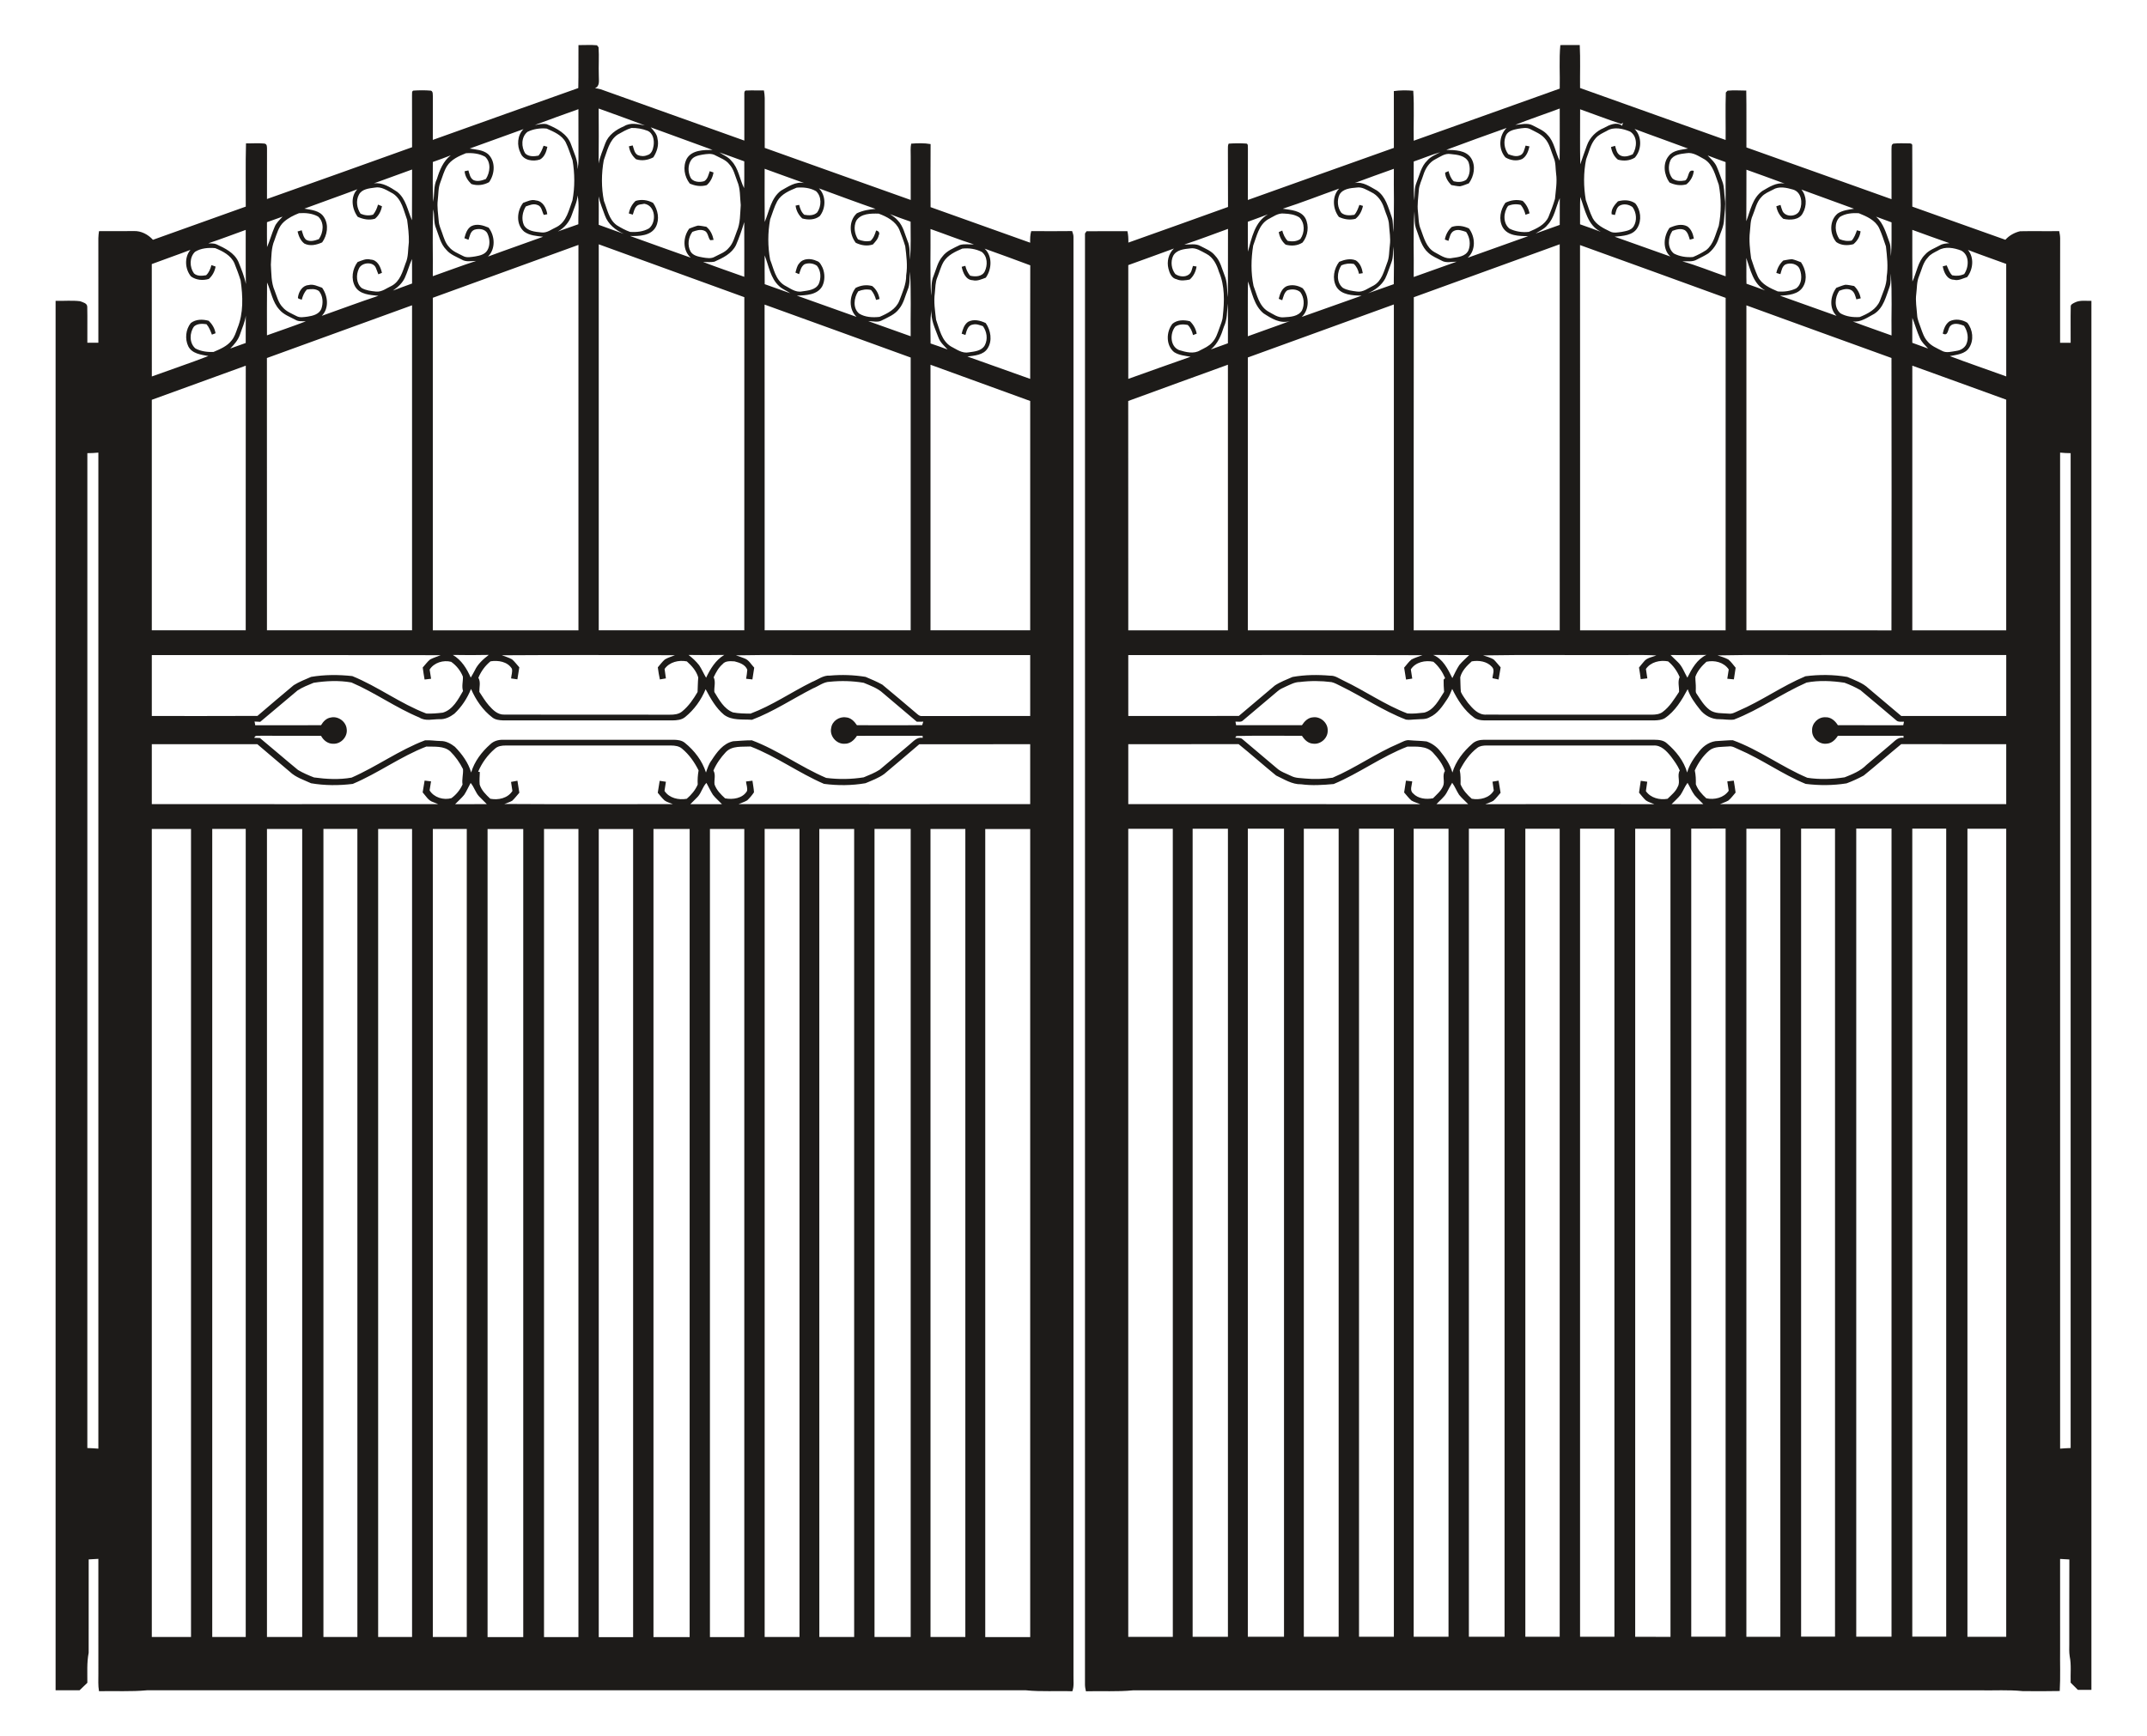 <?xml version="1.0" encoding="UTF-8"?>
<!DOCTYPE svg  PUBLIC '-//W3C//DTD SVG 1.1//EN'  'http://www.w3.org/Graphics/SVG/1.1/DTD/svg11.dtd'>
<svg enable-background="new -580.954 -456.001 2699.908 2184.044" version="1.1" viewBox="-580.95 -456 2699.9 2184" xml:space="preserve" xmlns="http://www.w3.org/2000/svg">
<g fill="#1D1B19">
	<path d="m146.53-399.25c7.74 0.083 15.496-0.533 23.22 0.2 0.499 0.616 1.498 1.848 1.997 2.48 0.832 11.785-0.133 23.652 0.316 35.47-0.2 5.792 1.898 13.299-4.81 15.996 2.413 0.383 4.86 0.682 7.207 1.415 60.172 21.605 120.38 43.077 180.6 64.516 0.033-19.558-0.033-39.116 0-58.69-0.2-1.798 0.3-4.694 2.813-4.278 7.257-0.349 14.531 0.05 21.805-0.117 0.583 3.146 0.999 6.308 1.032 9.521-0.083 20.923-0.1 41.846 0 62.768 61.204 21.805 122.34 43.793 183.59 65.498 0-18.359 0.033-36.719-0.017-55.078 0.05-5.243-0.499-10.553 0.599-15.73 8.106-0.699 16.362-0.866 24.418 0.499-0.183 26.449-0.117 52.898-0.033 79.347 41.779 14.831 83.508 29.761 125.24 44.725-0.117-4.91-0.067-9.87 1.315-14.598 17.144 0.133 34.289 0.183 51.433-0.033 0.865 2.364 1.731 4.777 1.714 7.34v1809.3c-0.183 6.691 0.966 13.666-1.431 20.124-19.458-0.716-38.999 0.766-58.407-1.232-368.42-0.017-736.84 0-1105.3 0-20.041 1.881-40.198 0.682-60.288 1.132-1.248-7.207-0.782-14.531-0.782-21.788-0.017-48.22 0-96.458-0.017-144.68-4.045 0.283-8.106 0.516-12.168 0.699-0.017 39.166 0.05 78.331-0.033 117.48-2.43 12.434-1.548 25.117-1.648 37.718-3.296 3.113-6.558 6.258-9.804 9.438-10.037-0.017-20.09-0.017-30.127 0v-1747.8c10.253 0.366 20.59-0.749 30.777 0.516 3.429 1.315 9.088 2.48 9.038 7.074 0.349 15.047-0.05 30.111 0.117 45.158h13.849c0-43.826 0.033-87.652-0.017-131.48 0.067-2.979 0.4-5.942 0.799-8.888 14.548-0.083 29.095 0.05 43.643-0.1 9.205-0.483 18.16 4.278 24.218 10.986 38.899-13.965 77.849-27.747 116.71-41.762 0.15-26.499-0.433-53.031 0.3-79.53 7.673 0.133 15.413-0.549 23.07 0.233 3.828 0.466 3.262 4.644 3.346 7.49-0.083 20.756-0.067 41.496-0.033 62.252 60.871-21.589 121.69-43.26 182.46-65.132-0.05-21.772 0.05-43.56-0.067-65.348 0.3-1.964-0.649-4.727 1.515-5.876 7.424-0.499 14.947-0.583 22.371 0.067 2.863 1.298 2.031 4.944 2.33 7.457-0.117 18.16-0.067 36.319-0.067 54.479 60.987-21.705 121.87-43.693 182.93-65.215 0.449-18.026 0.016-36.053 0.233-54.063m25.4 79.813c0.117 23.07 0.25 46.14-0.067 69.21 1.648-8.772 5.41-16.928 8.339-25.3 3.878-10.62 13.532-17.377 23.569-21.572 7.923-5.11 17.644-2.663 26.266-1.082-19.275-7.357-38.733-14.215-58.108-21.256m-80.196 20.723c4.844-0.766 9.821-2.014 14.731-1.065 12.6 5.11 26.299 12.134 30.91 25.95 3.329 10.087 8.905 19.741 7.89 30.743 1.065-4.294 1.298-8.722 1.265-13.133-0.1-20.79 0.017-41.596-0.067-62.385-18.293 6.475-36.536 13.116-54.729 19.891m-9.288 8.605c-8.106 6.375-8.073 19.292-2.647 27.381 4.428 4.061 11.002 3.629 16.528 2.53 2.996-3.645 4.711-8.056 6.342-12.434 1.198 0.333 3.579 0.999 4.761 1.332-1.248 6.059-3.529 12.733-9.221 15.946-8.422 2.88-20.74 1.381-24.402-7.873-4.977-9.554-4.278-22.487 3.595-30.31-22.587 8.056-45.091 16.395-67.695 24.452 7.806 1.248 16.562 1.631 22.97 6.808 9.937 9.105 8.805 25.117 1.431 35.47-6.908 3.778-14.747 4.761-22.271 2.314-4.527-4.361-7.94-9.654-8.489-16.046 1.182-0.266 3.562-0.782 4.76-1.049 1.415 4.344 2.081 9.671 6.425 12.168 5.143 2.297 10.653 0.549 15.58-1.398 5.293-8.223 6.808-20.69-0.915-27.93-7.257-4.145-16.062-5.06-24.268-4.461-8.905 3.612-18.526 7.856-23.836 16.362-3.862 6.275-5.609 13.516-8.256 20.34-2.796 6.941-2.297 14.598-3.229 21.905-1.115 8.955 0.566 17.91 1.198 26.832 0.3 5.16 2.613 9.837 4.245 14.631 2.214 6.275 4.061 13 8.789 17.927 4.428 5.443 11.202 7.94 17.244 11.102 4.86 2.846 10.669 1.381 15.896 0.649 5.543-0.982 11.884-2.413 14.964-7.657 3.695-6.225 3.179-14.398 0.25-20.823-2.647-6.159-10.936-6.874-16.578-5.027-5.06 2.014-5.809 8.073-7.357 12.617-1.731-0.666-3.462-1.332-5.193-1.981 1.565-5.643 3.279-11.801 8.605-15.064 7.141-3.645 14.98-1.115 21.872 1.781 8.056 10.47 8.988 26.665-0.766 36.386 23.003-8.556 46.24-16.495 69.293-24.934-8.106-0.932-17.044-1.448-23.852-6.458-10.503-9.088-9.305-25.85-1.265-36.153 5.177-1.831 10.52-4.727 16.146-3.046 8.689 0.749 13.1 9.637 14.215 17.344-1.099 0.2-3.296 0.632-4.394 0.849-2.347-4.378-2.597-11.119-8.256-12.6-4.894-1.898-9.771 0.4-14.365 1.981-4.211 6.924-5.726 15.73-2.447 23.336 4.195 7.84 14.132 8.472 21.988 9.338 7.224 1.015 13.1-4.211 19.358-6.908 12.5-6.542 15.214-21.406 19.774-33.456 3.129-16.628 2.946-33.756 0.133-50.434-2.796-7.524-5.043-15.28-8.572-22.504-4.86-9.221-15.014-13.349-24.019-17.344-8.123-0.832-16.745 0.466-24.068 4.111m113.44 3.412c-10.819 7.307-13.233 20.873-17.544 32.291-3.029 16.895-3.146 34.355 0.216 51.2 4.261 10.603 6.209 23.303 16.046 30.494 5.293 3.279 10.836 6.358 16.728 8.439 8.123 0.599 16.878-0.25 24.035-4.478 9.704-8.073 8.04-28.762-6.059-30.893-3.246 0.882-7.307 0.366-9.737 3.113-2.813 2.83-3.396 6.974-4.711 10.57-1.265-0.366-3.762-1.132-5.01-1.515 1.165-6.059 3.945-11.552 8.506-15.746 7.507-2.297 15.164-1.215 22.021 2.463 6.092 8.655 8.506 20.64 3.396 30.294-6.242 11.285-20.989 11.635-32.308 11.368 25.384 9.221 50.834 18.243 76.267 27.281-10.42-9.305-9.937-25.95-1.864-36.619 3.612-1.332 7.157-2.813 10.902-3.745 3.562 0.067 7.058 0.949 10.586 1.481 5.11 4.145 7.84 10.137 9.121 16.462-1.049 0.117-3.129 0.349-4.178 0.449-3.046-3.412-2.58-10.303-7.74-12.084-4.994-1.914-10.07-0.183-14.781 1.565-5.177 6.974-6.492 16.878-2.33 24.635 3.212 5.426 9.92 6.508 15.596 7.574 4.927 0.749 10.386 1.814 14.931-0.915 5.976-3.246 12.916-5.443 17.361-10.869 5.709-5.759 7.54-13.865 10.386-21.172 4.561-10.32 3.978-21.888 4.894-32.907-1.132-10.054-0.3-20.64-4.428-30.094-2.863-7.29-4.478-15.446-10.02-21.322-4.311-5.576-11.235-7.79-17.211-11.019-4.91-3.013-10.869-1.864-16.229-1.099-5.343 0.982-11.552 2.131-14.648 7.124-3.978 6.075-3.912 14.281-1.032 20.806 2.663 6.725 11.685 7.357 17.727 5.46 4.311-2.68 5.276-8.073 6.841-12.517 1.581 0.533 3.163 1.082 4.744 1.615-1.015 6.159-3.778 11.701-8.456 15.896-7.224 2.164-14.614 1.082-21.406-1.964-6.874-8.755-8.988-21.272-3.728-31.309 6.492-10.986 21.189-10.936 32.391-11.019-25.883-9.554-51.882-18.826-77.765-28.38 3.679 4.161 8.023 8.489 8.539 14.365 2.014 8.206-0.832 16.495-5.243 23.37-6.808 3.545-14.365 4.794-21.772 2.397-4.86-4.261-8.04-9.854-8.922-16.279 1.182-0.266 3.562-0.816 4.761-1.082 1.465 4.278 1.981 9.654 6.342 12.101 3.795 1.615 8.189 1.798 12.001 0.1 5.276-1.182 7.141-7.107 7.89-11.801 1.115-6.908-0.516-15.946-7.74-18.892-6.375-2.48-13.333-3.679-20.157-3.479-6.108 1.798-11.668 5.21-17.211 8.289m127.88 22.421c4.96 3.396 11.202 5.626 15.03 10.57 9.171 9.354 10.303 23.12 16.029 34.405 0.466-11.235 0.133-22.471 0.233-33.706-10.42-3.745-20.823-7.657-31.292-11.269m-360.35 12.068c0.017 16.712-0.466 33.456 0.483 50.151 1.731-9.654 0.2-19.924 4.694-28.962 3.429-11.069 7.84-22.254 17.377-29.562-7.44 3.013-15.014 5.643-22.554 8.372m417.27 8.556c-0.033 22.304-0.133 44.592 0.067 66.896 5.743-13.532 7.873-29.944 20.39-39.349 9.072-4.96 18.276-11.851 29.312-9.588-16.662-5.793-33.157-12.051-49.768-17.96m-491.44 18.359c11.002-1.481 20.573 4.877 29.312 10.62 11.152 8.822 13.166 23.503 18.609 35.77 0.25-21.289-0.017-42.578 0.15-63.85-16.029 5.826-32.042 11.668-48.071 17.461m-18.826 14.281c-4.011 7.54-2.547 16.995 2.147 23.886 5.027 2.164 10.436 2.763 15.73 1.182 3.046-3.679 4.91-8.073 6.175-12.634 1.248 0.516 3.728 1.531 4.977 2.031-1.099 6.109-3.945 11.685-8.739 15.68-7.44 2.247-14.847 0.782-21.755-2.364-7.29-9.804-9.554-25.25-0.466-34.638-22.105 8.373-44.492 16.079-66.63 24.368 8.772 1.581 19.574 2.314 24.701 10.803 6.258 9.571 4.128 22.637-2.314 31.626-6.991 3.196-15.197 5.11-22.388 1.498-4.877-3.712-7.141-9.471-8.556-15.214 1.714-0.516 3.446-1.015 5.193-1.515 1.415 4.095 2.097 8.805 5.493 11.868 5.06 3.013 10.969 1.149 16.062-0.699 5.826-8.173 7.207-21.289-0.932-28.43-7.157-4.078-15.913-4.81-24.002-4.228-6.725 2.613-13.416 5.992-18.875 10.803-6.841 5.976-8.955 15.097-12.001 23.253-4.161 9.654-3.728 20.423-4.494 30.71 0.699 10.936 0.25 22.388 4.727 32.624 2.863 7.29 4.627 15.463 10.353 21.206 4.511 5.277 11.219 7.707 17.211 10.852 4.294 2.364 9.371 1.165 13.965 0.649 6.508-0.999 14.198-2.88 17.111-9.554 2.663-7.34 2.28-16.478-2.946-22.62-4.478-3.246-10.104-2.597-15.23-1.848-3.329 3.595-5.143 8.123-6.392 12.8-1.598-1.032-5.576-0.716-4.661-3.579 1.049-6.791 5.593-14.365 13.15-14.847 5.992-1.681 11.618 1.548 17.161 3.329 7.274 10.253 9.038 25.866-0.449 35.337 23.752-8.389 47.355-17.294 71.274-25.2-10.32-1.032-23.386-1.531-29.278-11.585-5.493-9.671-3.529-22.188 3.029-30.86 5.293-1.964 10.753-4.794 16.545-3.096 8.539 0.333 12.55 9.454 14.098 16.678-1.132 0.449-3.379 1.365-4.511 1.814-0.965-2.513-1.864-5.06-2.913-7.54-3.129-9.088-18.326-7.623-21.638 0.566-3.645 7.707-3.362 18.559 3.662 24.302 5.41 2.979 11.701 3.812 17.76 4.378 7.457 0.882 13.566-4.378 20.007-7.274 10.32-5.643 13.582-17.627 17.228-27.914 3.895-8.422 2.996-17.893 4.245-26.882 0.233-9.404-0.932-18.859-2.18-28.163-4.328-11.668-6.658-25.8-17.893-33.074-7.141-3.695-14.398-9.155-22.904-7.44-7.107 0.999-16.179 1.731-19.858 8.955m526.13 8.073c-3.928 7.257-6.075 15.313-8.988 22.987-3.029 16.695-3.063 33.939 0 50.617 4.511 11.285 6.641 25.101 17.744 32.108 7.008 3.529 13.948 9.538 22.338 7.84 7.49-1.132 17.078-1.764 21.039-9.371 3.229-7.257 2.88-16.578-2.231-22.887-4.411-3.212-10.686-3.962-15.746-1.897-4.211 2.813-5.193 7.99-6.708 12.434-1.548-0.649-3.096-1.315-4.627-1.981 1.215-3.995 1.881-8.439 4.827-11.618 4.96-6.658 14.914-6.375 21.788-3.063 4.145 1.049 5.859 5.326 7.64 8.772 2.946 7.274 3.029 16.012-0.516 23.087-6.209 11.069-20.756 11.468-31.942 11.785 25.017 8.922 49.985 17.927 75.019 26.748-9.854-9.554-9.305-26.033-1.065-36.452 6.558-3.279 13.765-4.311 20.889-2.297 5.11 4.061 8.089 9.87 9.155 16.262-1.099 0.3-3.279 0.866-4.361 1.149-1.315-4.561-3.146-8.972-6.375-12.5-5.476-1.332-10.952-0.483-16.079 1.665-5.46 8.123-7.124 21.122 1.099 27.997 7.54 4.71 17.094 5.16 25.716 4.178 9.887-4.161 20.59-9.621 24.818-20.19 3.845-10.436 8.838-20.756 8.672-32.142 1.947-12.168 0.266-24.452-1.198-36.569-2.064-7.008-4.727-13.865-7.374-20.673-4.611-10.703-15.646-16.478-26.016-20.29-9.721-0.266-22.587-0.333-28.296 9.088-3.412 7.49-2.064 16.395 2.247 23.236 5.027 2.18 10.403 3.079 15.829 1.914 3.828-3.429 5.51-8.239 6.974-13.016 3.212 0.483 5.027 3.046 3.296 6.059-0.866 4.677-4.261 8.073-7.29 11.468-7.357 2.48-14.748 1.198-21.588-2.064-8.239-10.719-9.088-27.464 1.298-37.085 7.407-3.545 15.546-4.977 23.686-5.543-23.886-8.273-47.555-17.094-71.274-25.816 9.138 9.138 8.855 25.001 1.015 34.838-6.225 4.944-14.631 5.027-22.005 2.979-4.611-4.328-7.623-9.837-8.389-16.146 1.115-0.233 3.362-0.716 4.478-0.949 1.149 4.627 2.713 9.255 6.458 12.467 5.51 1.015 12.101 1.265 16.329-3.046 5.326-7.773 5.776-19.957-1.565-26.649-7.274-4.194-16.096-5.16-24.352-4.394-9.138 3.779-19.191 7.957-24.368 16.961m-251.09-7.241c-0.666 8.539-4.577 16.229-7.224 24.235-2.963 8.938-9.321 16.678-17.627 21.139 8.622-2.929 17.144-6.109 25.75-9.072-0.3-12.068 1.332-24.435-0.899-36.303m26.349 1.248c0.433 11.918 0.133 23.836 0.183 35.753 10.486 3.912 21.039 7.524 31.542 11.368-10.253-4.478-19.808-12.168-23.686-22.987-2.896-7.956-6.192-15.829-8.04-24.135m-207.86 16.146c-1.332 28.047-0.25 56.16-0.599 84.224 18.16-6.342 36.153-13.249 54.462-19.175-6.059 0.033-12.667 1.615-18.16-1.748-6.725-3.545-14.265-6.242-19.258-12.251-7.274-7.224-9.271-17.627-12.867-26.832-3.395-7.657-1.731-16.229-3.579-24.219m574.22 6.159c3.645 2.347 7.324 4.777 10.12 8.139 6.691 7.058 8.589 16.928 12.101 25.667 3.362 7.424 2.247 15.746 3.096 23.636 1.148-15.962 0.866-31.975 0.699-47.971-8.722-3.029-17.411-6.125-26.016-9.471m-783.35 10.153c0 10.436-0.133 20.873 0.1 31.309 3.595-8.223 5.876-16.928 9.438-25.151 2.031-5.277 6.358-9.038 10.02-13.15-6.558 2.247-13.033 4.677-19.558 6.991m589.82 28.763c-5.293 10.836-16.678 16.296-27.181 20.906-4.661 0.982-9.521 0.233-14.231 0.35 17.128 6.575 34.538 12.484 51.816 18.676 0-22.92 0.083-45.84-0.05-68.76-2.996 9.754-6.275 19.458-10.353 28.829m244.58-20.19c0.316 27.897-0.816 55.827 0.816 83.691 0.965-8.289-0.416-17.061 3.112-24.884 3.263-8.173 5.11-17.261 10.969-24.119 5.393-7.307 14.148-10.669 22.021-14.564 5.709-1.698 11.851-0.499 17.744-0.749-18.442-5.826-36.402-13.016-54.662-19.375m-908.17 17.993c3.362 0.3 6.958-0.183 10.137 1.182 10.769 4.977 22.554 10.62 27.714 22.055 3.629 9.121 7.474 18.293 9.388 27.947-0.416-22.687-0.05-45.374-0.2-68.061-15.68 5.593-31.209 11.651-47.039 16.878m490.98 1.232c-0.017 161.86-0.017 323.71 0 485.57 61.021 0 122.02 0.017 183.03 0 0.033-139.68-0.05-279.37 0.05-419.05-61.021-22.221-122.04-44.342-183.08-66.513m-208.66 67.262c-0.033 139.44 0 278.87 0 418.31 61.054 0 122.09 0.017 183.14 0-0.017-161.61 0.017-323.21-0.017-484.82-61.037 22.188-122.09 44.326-183.13 66.513m-298.99-57.841c-7.274 6.941-7.024 19.375-1.332 27.215 4.128 3.695 10.17 3.113 15.247 2.28 3.679-3.379 5.376-8.073 6.708-12.75 1.748 0.599 3.462 1.215 5.21 1.831-1.082 6.075-3.912 11.485-8.556 15.596-7.54 2.18-15.962 1.498-22.388-3.196-7.623-9.221-8.506-24.052-0.682-33.406-16.112 6.209-32.458 11.785-48.62 17.877 0.1 47.122-0.05 94.244 0.067 141.38 23.669-8.655 47.588-16.595 71.074-25.7-9.188-1.714-20.54-2.913-25.267-12.301-4.394-9.221-3.262-21.106 3.146-29.162 6.425-5.043 15.014-4.977 22.587-2.863 4.411 4.294 7.574 9.538 8.572 15.663-1.531 0.583-3.063 1.165-4.577 1.748-1.764-4.611-3.479-9.321-6.774-13.116-5.26-0.749-11.385-0.949-15.613 2.746-5.909 7.973-6.242 20.973 1.681 27.764 6.841 3.679 14.997 4.661 22.67 4.411 8.322-3.595 17.377-7.241 23.003-14.714 3.529-4.344 5.226-9.754 7.058-14.947 7.84-18.975 6.991-40.264 4.111-60.238-2.214-7.324-4.96-14.514-7.79-21.622-4.378-10.004-14.631-15.264-24.218-19.108-8.539-0.766-17.86-0.017-25.317 4.611m941.26 12.683c-3.529 6.026-5.143 12.9-7.773 19.308-2.73 6.292-2.413 13.249-3.196 19.924-1.581 11.202 0.3 22.504 1.581 33.64 4.328 11.918 6.924 26.299 18.592 33.456 7.058 3.562 14.165 9.138 22.571 7.474 7.191-1.032 16.312-1.764 20.157-9.005 3.978-7.607 2.53-17.144-2.414-23.969-4.161-1.315-8.506-3.229-12.916-1.881-6.175 0.866-7.707 8.006-9.088 13-1.598-0.549-3.179-1.082-4.744-1.631 1.398-5.493 3.146-11.302 7.94-14.814 7.141-3.945 15.43-1.814 22.371 1.498 6.242 9.088 8.539 22.021 2.397 31.692-5.26 8.672-16.545 9.171-25.517 10.353 26.332 9.371 52.665 18.776 78.997 28.147 0.05-47.621-0.1-95.226 0.083-142.85-19.025-7.257-38.234-14.032-57.359-20.956 10.07 9.471 9.021 25.833 1.448 36.502-5.293 1.914-10.769 4.677-16.545 3.179-8.655-0.3-12.284-9.687-13.765-16.878 1.515-0.416 3.029-0.816 4.577-1.215 1.049 4.494 2.979 8.722 5.909 12.317 6.392 1.731 15.297 1.448 18.542-5.393 3.745-7.74 3.562-18.842-3.812-24.452-7.457-3.795-16.212-5.093-24.468-4.128-8.872 3.762-18.326 8.156-23.569 16.678m-224.94-8.123c-0.033 12.068-0.117 24.135 0.05 36.186 10.719 3.695 21.339 7.657 32.075 11.385-4.511-3.212-9.821-5.01-13.815-8.855-11.086-9.904-13.1-25.55-18.31-38.716m-452.46 28.014c-3.096 6.841-8.888 12.051-14.98 16.196 7.94-3.146 16.046-5.809 24.035-8.855-0.05-10.27 0.083-20.556-0.1-30.826-3.412 7.673-5.426 15.863-8.955 23.486m632.36 15.097c-3.312 8.106-5.06 17.161-10.786 24.035-5.376 7.424-14.182 10.703-22.038 14.731-5.16 2.746-11.302 0.649-16.762 0.799 17.777 6.308 35.504 12.7 53.281 18.992-0.316-27.048 0.832-54.13-0.816-81.144-0.899 7.524 0.266 15.463-2.88 22.587m-805.65-9.072c-0.3 22.154-0.083 44.326-0.117 66.48 16.279-5.859 32.691-11.319 48.82-17.577-4.261-0.35-8.922 0.499-12.783-1.831-7.091-3.845-15.197-6.591-20.473-13-8.722-9.404-10.303-22.754-15.447-34.072m-0.183 95.026c0.1 114.17 0 228.35 0.05 342.52 60.821 0 121.64 0.017 182.46 0 0.017-136.27 0-272.55 0-408.83-60.837 22.104-121.69 44.142-182.51 66.314m625.84-67.212c0.15 136.57 0.017 273.14 0.067 409.73 61.22 0.017 122.42 0 183.64 0 0-114.38 0.017-228.75 0-343.14-61.254-22.155-122.41-44.575-183.71-66.597m208.73 48.92c7.191 2.347 14.281 4.944 21.372 7.574-4.328-4.71-9.454-9.088-11.585-15.313-4.145-11.368-10.07-22.62-8.472-35.171-2.58 14.148-1.115 28.613-1.315 42.911m-861.13-34.904c-1.015 8.123-4.71 15.546-7.191 23.27-2.28 7.074-7.157 12.833-12.334 17.993 6.442-2.413 12.916-4.744 19.425-6.974 0.083-11.435-0.067-22.87 0.1-34.289m861.03 61.653c-0.017 111.36 0 222.71 0 334.06 41.796 0 83.574 0.017 125.37 0 0.033-96.158-0.033-192.32 0.017-288.47-41.762-15.297-83.591-30.394-125.39-45.591m-979.22 44.093c0 96.658-0.017 193.31 0 289.97 39.365 0.017 78.731 0 118.1 0 0.067-110.96-0.067-221.93 0.067-332.88-39.399 14.265-78.798 28.546-118.16 42.911m-81.044 67.063c-0.05 417.16-0.017 834.31-0.033 1251.5 4.627 0.116 9.238 0.416 13.865 0.766 0.017-417.66 0-835.3 0-1252.9-4.594 0.483-9.221 0.699-13.832 0.699m81.044 254.02c0 25.533-0.017 51.067 0 76.6 44.276-0.067 88.568 0.15 132.84-0.117 15.03-13.066 30.377-25.783 45.591-38.633 6.841-4.311 14.514-7.207 21.888-10.453 17.094-2.896 34.572-2.88 51.783-0.999 32.291 13.116 60.488 34.688 93.129 47.105 6.908 0.333 13.899-0.283 20.756-1.132 12.667-3.728 19.208-16.595 25.384-27.198-1.914-5.976 0.15-12.084-0.167-18.093-2.929-7.474-8.206-14.048-14.748-18.626-9.804-2.513-21.555 0.949-27.081 9.754 0.632 3.828 1.232 7.69 1.831 11.552-2.73 0.3-5.476 0.632-8.189 0.949-0.899-5.01-1.648-10.054-2.33-15.097 3.129-3.396 5.759-7.307 9.388-10.187 4.228-2.18 8.838-3.495 13.233-5.326-121.11-0.266-242.2-0.05-363.31-0.1m378.54-0.2c10.919 6.309 17.61 17.244 22.521 28.496 1.781-2.946 3.495-5.909 5.06-8.955 3.762-8.089 10.62-14.215 17.56-19.574-15.047 0.366-30.094 0.283-45.141 0.033m61.653 0.416c4.245 1.648 8.755 2.83 12.75 5.093 3.479 2.946 6.109 6.741 9.205 10.07-0.782 5.027-1.548 10.07-2.43 15.097-2.647-0.383-5.293-0.766-7.923-1.132 0.283-4.028 1.997-8.239 1.015-12.201-5.426-8.972-17.344-10.886-26.932-9.288-6.741 5.526-11.884 12.617-15.23 20.673 3.196 5.26 1.065 11.901 1.232 17.744 3.812 5.693 7.274 11.652 11.785 16.828 5.06 5.793 11.152 12.018 19.491 11.751 69.41 0.216 138.84-0.017 208.25 0.117 5.46 0.067 11.435-0.516 15.713-4.311 8.04-6.558 13.982-15.313 19.175-24.202 0.316-6.092 0.266-12.217 0.866-18.293-2.297-8.223-8.123-14.664-14.331-20.24-10.12-1.981-21.838 0.666-27.997 9.504 0.549 3.945 1.115 7.906 1.648 11.868-2.53 0.416-5.06 0.866-7.574 1.315-1.099-5.043-1.964-10.104-2.597-15.214 2.929-3.362 5.526-7.058 8.922-9.954 3.928-2.397 8.456-3.529 12.65-5.326-72.556-0.183-145.13-0.366-217.68 0.1m234.74-0.399c4.927 3.778 9.571 8.056 13.383 12.983 3.296 4.994 5.643 10.536 8.705 15.663 5.343-11.136 11.918-22.204 22.854-28.679-14.98 0.316-29.961 0.25-44.942 0.033m59.672 0.483c3.529 1.248 7.124 2.397 10.619 3.812 5.609 1.914 8.389 7.623 12.317 11.668-0.816 4.944-1.581 9.887-2.297 14.847-2.647-0.283-5.293-0.583-7.906-0.866 0.566-3.779 1.298-7.54 1.481-11.352-2.563-6.542-9.787-8.938-16.012-10.52-5.11-0.233-11.502-0.982-15.08 3.512-5.143 4.411-8.339 10.47-11.186 16.495 2.83 5.859 0.349 12.351 0.866 18.509 5.992 9.837 12.084 21.206 23.403 25.683 7.224 1.398 14.714 1.448 22.071 1.515 27.198-10.203 51.25-26.898 77.183-39.765 7.424-2.863 14.098-8.589 22.487-8.04 14.997-1.348 30.161-0.849 45.008 1.581 7.091 3.029 14.315 6.009 21.056 9.771 13.749 11.252 27.198 22.904 40.813 34.339 2.896 2.23 5.543 5.842 9.687 5.143 45.158-0.067 90.316-0.017 135.47-0.033 0.017-25.55 0-51.1 0-76.634h-250.26c-39.914 0.217-79.829-0.449-119.73 0.333m-531.22 34.572c-6.858 2.846-13.948 5.543-20.174 9.654-15.696 13.033-31.143 26.399-46.856 39.415-2.38-0.133-4.761-0.25-7.141-0.366 0.216 1.165 0.632 3.495 0.849 4.661 27.581 0 55.178 0.083 82.759-0.05 2.696-4.594 6.691-8.872 12.234-9.654 9.205-2.18 19.158 5.027 20.007 14.431 1.431 9.504-6.974 18.876-16.562 18.559-6.808 0.35-12.617-4.178-15.663-9.954-25.3-0.2-50.584 0.033-75.868-0.117-2.746 0.499-7.157-1.315-8.04 2.63 2.33 0.083 4.694 0.166 7.041 0.25 16.079 13.266 31.775 26.982 47.904 40.198 6.325 3.745 13.183 6.724 20.057 9.371 15.63 2.147 31.725 3.029 47.322 0.216 31.642-13.882 59.872-34.622 92.28-46.889 6.575-0.433 13.133 0.749 19.708 0.866 6.625-0.166 12.783 3.279 17.86 7.224 8.938 9.171 16.895 19.941 20.49 32.374 4.095-13.948 13.333-26.049 24.152-35.57 4.228-4.078 10.12-5.709 15.896-5.576 71.557 0.017 143.13 0.05 214.7-0.017 4.894 0.067 10.237 0.649 14.115 3.978 11.918 9.671 21.772 22.471 26.416 37.235 1.798-5.326 3.562-10.769 6.991-15.297 6.608-10.22 14.531-21.289 27.148-24.052 7.873-0.416 15.746-1.282 23.619-1.182 32.791 12.317 61.254 33.573 93.378 47.272 15.663 2.031 31.609 1.798 47.189-0.699 6.858-2.83 13.898-5.593 20.157-9.621 12.4-10.336 24.718-20.806 37.052-31.243 5.06-4.095 9.721-10.237 17.061-8.789-0.05-0.649-0.166-1.964-0.233-2.63-27.514 0.017-55.028-0.067-82.542 0.05-3.379 5.426-8.805 10.27-15.613 9.97-10.253 0.599-19.158-9.987-16.712-19.974 1.149-8.556 10.087-14.481 18.443-13.216 6.159 0.333 10.686 5.027 13.882 9.87 27.348 0 54.729 0.25 82.06-0.117 0.366-1.082 1.065-3.246 1.415-4.328-2.746 0-5.443 0.033-8.156 0.067-14.065-12.034-28.313-23.852-42.378-35.87-6.874-6.408-15.963-9.538-24.468-13.116-14.082-2.38-28.463-2.73-42.661-1.282-7.873 0.183-14.115 5.609-21.172 8.372-25.567 13.1-49.652 29.229-76.617 39.465-11.818-0.866-24.968 1.232-35.104-6.292-10.336-8.572-16.978-20.573-23.186-32.225-5.476 13.499-14.331 25.8-25.667 34.988-4.411 3.745-10.553 4.211-16.096 4.311-71.024-0.083-142.05-0.017-213.07-0.033-4.627-0.216-9.637-0.716-13.382-3.695-12.034-9.188-20.79-22.088-26.782-35.853-4.694 11.701-11.785 22.521-20.989 31.176-5.343 4.061-11.818 7.29-18.709 6.858-8.439-0.1-17.594 2.863-25.217-2.081-29.695-12.334-55.977-31.426-85.489-44.109-15.713-2.797-31.925-2.014-47.638 0.432m-203.39 77.249v75.369c120.04 0 240.09 0.083 360.13-0.05-2.164-0.866-4.311-1.698-6.458-2.547-6.026-1.864-9.088-7.806-13.066-12.184 0.816-4.96 1.581-9.904 2.447-14.847 2.696 0.3 5.376 0.632 8.089 0.982-0.583 3.778-1.165 7.573-1.814 11.368 5.559 8.972 17.527 12.55 27.464 9.754 6.026-4.394 10.869-10.353 13.965-17.161-1.049-6.475 1.065-12.933 0.599-19.325-4.061-8.223-9.504-15.896-16.029-22.354-8.223-7.241-19.991-5.676-30.111-6.059-32.374 12.5-60.571 33.556-92.513 46.972-17.377 2.147-35.138 2.147-52.415-0.816-9.171-4.278-19.292-7.324-26.732-14.481-13.532-11.618-27.314-22.937-40.797-34.622-44.259-0.033-88.501-0.033-132.76-1e-4m965.16 0.017c-14.564 12.667-29.478 24.918-44.142 37.435-7.107 5.16-15.546 8.173-23.553 11.602-17.194 2.979-34.904 3.096-52.182 0.799-31.775-13.699-60.005-34.572-92.363-46.989-10.486 0.632-23.12-1.382-31.11 7.107-6.342 6.791-11.901 14.581-15.53 23.17 3.163 5.376 0.632 11.652 1.381 17.461 2.48 7.107 7.84 12.534 13.283 17.494 9.737 1.798 21.905 0.1 27.464-9.055 1.115-3.928-0.866-8.173-1.165-12.168 2.696-0.35 5.376-0.682 8.089-0.982 0.599 4.844 1.698 9.671 1.931 14.581-2.397 3.679-5.31 7.057-8.472 10.104-3.396 2.031-7.257 3.146-10.869 4.744 122.22 0.15 244.45 0.033 366.67 0.05v-75.369c-46.472-0.017-92.962-0.067-139.43 0.017m-533.8 5.759c-9.105 7.756-16.329 17.81-20.973 28.796 0.533 0.1 1.581 0.283 2.114 0.366-0.183 5.243-0.649 10.52-0.167 15.78 2.214 7.34 7.906 12.767 13.316 17.877 10.137 1.914 21.988-0.599 27.814-9.821-0.566-3.795-1.149-7.59-1.731-11.368 2.68-0.516 5.36-1.015 8.056-1.481 0.832 5.01 1.598 10.054 2.397 15.08-3.013 3.346-5.659 7.041-8.988 10.104-3.079 1.781-6.542 2.746-9.837 4.061 70.641 0.499 141.3 0.117 211.94 0.183-3.479-1.481-7.307-2.364-10.403-4.577-3.262-2.896-5.809-6.442-8.639-9.721 0.782-5.027 1.565-10.037 2.413-15.03 2.597 0.366 5.226 0.749 7.84 1.182-0.583 3.828-1.165 7.69-1.781 11.535 6.026 9.138 17.76 11.701 27.98 9.887 5.759-4.977 10.753-10.836 13.782-17.877-0.333-5.976 0.05-11.951 1.115-17.81-5.127-10.27-11.851-19.974-20.756-27.314-3.745-3.329-8.972-3.945-13.765-3.995-69.393 0.033-138.79 0.033-208.16 0-4.794-0.033-9.954 0.699-13.565 4.145m-30.41 42.927c-2.796 4.944-4.977 10.237-8.123 14.98-3.412 4.261-7.623 7.773-11.385 11.718 13.283-0.05 26.565 0.017 39.848-0.033-3.163-3.246-6.475-6.358-9.604-9.637-4.677-4.96-6.292-11.918-10.736-17.028m285.58 17.361c-2.979 3.196-6.225 6.175-9.288 9.321h39.732c-3.728-3.978-8.006-7.457-11.352-11.785-3.079-4.777-5.376-10.02-8.173-14.964-4.86 4.994-6.209 12.301-10.919 17.427m-610.52 40.447v1016.5c14.032 0.017 28.08 0.017 42.112 0 0-338.83 0.017-677.63 0-1016.5-14.032 0-28.08-0.017-42.112 0m139.82 0v1016.5h42.711c0.017-338.83 0.017-677.65-0.017-1016.5-14.231 0-28.463-0.017-42.694 0m137.57 0c-0.067 338.81-0.033 677.63 0 1016.5 14.231 0 28.463 0.017 42.694-0.017v-1016.4c-14.231-0.017-28.463-1e-4 -42.694-1e-4m139.82 0c-0.05 338.81-0.033 677.63 0 1016.5h43.294c0.017-338.83 0.033-677.65-0.017-1016.5h-43.277m-493.21 0.017v1016.4h49.302c0.017-338.81 0-677.63 0-1016.4-16.429-0.033-32.874-0.033-49.302 0m144.81 0c0 338.81-0.017 677.62 0 1016.4h44.309c0.017-338.83 0-677.63 0-1016.4-14.764-0.033-29.545-0.033-44.309 0m139.82 0c0 338.81-0.017 677.63 0 1016.4h42.644c0.017-338.83 0-677.63 0-1016.4-14.215-0.033-28.43-0.033-42.644 0m137.59-0.017c0 338.83-0.017 677.63 0 1016.5h44.875c0.017-338.81 0-677.63 0-1016.4-14.964-0.033-29.911-0.017-44.875-0.017m139.82 0c0 338.83-0.017 677.65 0 1016.5h43.21c0.017-338.81 0.017-677.63 0-1016.5-14.415-0.017-28.812 0-43.21 0m68.81 0.017c0 338.81-0.017 677.62 0 1016.4h45.491c0.017-338.83 0-677.63 0-1016.5-15.164-0.017-30.327-0.017-45.491 0.017m71.008-0.017c0 338.83-0.017 677.63 0 1016.5h43.21c0.017-338.81 0-677.63 0-1016.5-14.414-0.017-28.812 0-43.21 0m68.81 0.017c0 338.81-0.017 677.62 0 1016.4h43.826c0.017-338.83 0-677.63 0-1016.5-14.598-0.017-29.212-0.017-43.826 0.017m68.727-0.017c0 338.83-0.017 677.63 0.033 1016.5h43.793c0.017-338.81 0-677.63 0-1016.4-14.614-0.033-29.212-0.033-43.826-0.017m69.426 0.017c0 338.81-0.017 677.62 0 1016.4h45.491c0.017-338.83 0-677.63 0-1016.5-15.164-0.017-30.327-0.017-45.491 0.017m70.392-0.017c0 338.83-0.017 677.63 0.033 1016.5h43.793c0.017-338.81 0-677.63 0-1016.4-14.614-0.033-29.212-0.033-43.826-0.017m68.86 0c0 338.83-0.017 677.63 0 1016.5h56.526c0.017-338.81 0-677.63 0-1016.4-18.842-0.033-37.684-0.017-56.526-0.017z"/>
	<path d="m1381.2-399.3c8.139 0 16.279 0 24.418-0.05 0.915 17.993 0.183 36.036 0.4 54.046 61.02 21.738 122.04 43.543 183.04 65.365 0.216-19.891-0.416-39.832 0.266-59.706 0.549-0.583 1.631-1.731 2.18-2.297 7.79-0.766 15.663-0.15 23.503-0.133 0.433 23.836 0.033 47.671 0.2 71.524 60.871 21.588 121.66 43.427 182.48 65.098 0.033-20.806 0.05-41.629-0.033-62.452 0.3-2.53-0.649-6.258 2.414-7.424 6.392-0.716 12.883-0.349 19.325-0.316 1.864-0.233 4.71 0.333 4.344 2.896 0.216 25.55 0 51.117 0.083 76.667 39.033 13.832 77.982 27.914 117.03 41.696 4.777-5.41 11.552-9.121 18.526-10.736 16.379-0.366 32.757 0.117 49.153-0.183 0.599 2.963 1.165 5.942 1.198 8.972-0.133 43.826-0.017 87.669-0.067 131.51 4.411 0 8.822 0.017 13.266 0.017 0.133-15.014-0.25-30.044 0.116-45.058-0.466-3.229 2.963-4.461 5.293-5.676 6.408-3.196 13.799-1.814 20.706-2.014v1747.2c-5.693-0.017-11.352-0.017-17.011 0-3.046-3.029-6.059-6.042-9.088-9.055-0.399-11.086 1.016-22.288-1.215-33.224-0.849-5.326-0.533-10.703-0.516-16.046 0.083-35.237-0.1-70.475 0.083-105.7-3.912-0.2-7.756-0.383-11.635-0.666 0.017 37.717 0 75.452 0.017 113.17-0.266 17.66 0.549 35.337-0.482 52.981-15.563 0.333-31.143 0.266-46.689 0.117-17.71-1.815-35.537-0.649-53.281-0.966-355.1 0-710.21 0-1065.3-0.017-19.708 1.964-39.532 0.616-59.289 1.199-0.633-2.78-1.215-5.609-1.215-8.439 0.083-608.42 0.033-1216.9 0.017-1825.3 0.499-0.716 1.498-2.131 1.997-2.846 17.111-0.1 34.222 0.067 51.333-0.083 1.132 4.71 1.282 9.571 1.215 14.398 41.779-14.914 83.608-29.711 125.32-44.825-0.216-24.052 0.05-48.121-0.15-72.173 0.15-2.497-0.316-5.243 0.966-7.507 7.524-0.483 15.13-0.566 22.67-0.017 2.114 1.165 1.182 3.878 1.515 5.842-0.1 21.688-0.033 43.377-0.05 65.065 61.204-21.855 122.37-43.793 183.61-65.531 0.017-23.819 0.083-47.621-0.033-71.44 8.073-1.149 16.296-1.149 24.418-0.4 1.381 20.873 0.116 41.912 0.583 62.835 61.204-21.838 122.46-43.577 183.61-65.548 0.449-18.243-0.966-36.569 0.766-54.728m-56.66 100.34c7.257-0.416 15.413-2.996 22.238 0.849 6.425 3.462 13.649 6.142 18.46 11.901 8.539 8.822 9.637 21.722 15.047 32.291 0.333-21.872 0.067-43.743 0.15-65.615-18.576 7.008-37.451 13.233-55.894 20.573m81.527-19.591c0.05 23.087-0.3 46.173 0.183 69.243 2.747-7.973 5.443-15.946 8.389-23.852 3.545-9.887 11.552-17.91 21.239-21.888 6.691-3.745 16.112-8.273 23.003-2.813l1.065-3.945c-0.549 0.416-1.664 1.248-2.214 1.665-17.411-5.626-34.422-12.367-51.666-18.409m-168.25 51c10.753 0.349 24.668 0.233 31.193 10.503 6.159 9.787 3.629 22.67-2.88 31.642-3.679 1.332-7.274 2.963-11.119 3.728-3.728-0.083-7.357-0.965-11.002-1.615-4.078-4.278-7.524-9.488-7.69-15.613 1.065-0.466 3.196-1.415 4.261-1.881 1.331 4.677 2.913 9.421 6.575 12.833 5.293 1.232 11.069 1.248 15.713-1.981 5.127-6.042 5.326-15.064 2.83-22.271-4.011-8.289-14.232-9.221-22.321-10.037-7.307-1.332-13.349 3.512-19.458 6.591-7.707 3.895-12.5 11.652-14.997 19.658-1.998 6.608-5.493 12.883-5.759 19.907-0.583 8.705-2.114 17.444-1.049 26.199 0.982 7.607 0.449 15.596 3.728 22.737 3.812 10.253 6.691 22.304 16.928 28.197 7.008 3.512 13.965 9.321 22.354 7.457 7.357-1.065 16.762-1.864 20.44-9.471 3.096-7.657 1.831-16.578-2.863-23.32-4.91-1.648-10.32-3.812-15.347-1.315-4.694 2.38-5.243 8.139-6.908 12.55-1.115-0.416-3.362-1.248-4.494-1.648 1.099-6.159 4.045-11.635 8.672-15.846 7.324-2.497 14.714-1.332 21.588 1.864 8.206 10.703 8.939 27.364-1.514 36.885 25.35-9.072 50.734-18.093 76.084-27.181-11.185-0.067-25.7-0.083-32.058-11.102-5.443-9.804-2.996-22.088 3.362-30.876 6.808-3.346 14.315-4.444 21.705-2.397 4.561 4.194 7.424 9.637 8.672 15.68-1.714 0.599-3.396 1.198-5.077 1.781-1.115-4.511-2.963-8.805-5.976-12.367-5.36-1.398-10.819-0.999-15.879 1.198-6.075 8.206-6.724 21.722 1.665 28.596 7.424 3.728 16.112 5.043 24.368 4.095 9.638-4.045 20.324-8.755 24.801-18.975 2.979-7.407 5.892-14.897 8.089-22.571 0.966-10.553 2.896-21.206 1.398-31.809-0.882-6.658-0.266-13.632-2.979-19.924-3.446-8.422-5.143-18.01-11.652-24.768-4.694-5.226-11.418-7.806-17.477-11.019-4.827-2.763-10.536-1.315-15.696-0.599-5.509 1.099-11.984 2.413-14.964 7.757-3.762 7.74-2.513 17.344 2.63 24.185 4.527 1.714 9.471 3.495 14.298 1.681 5.326-1.598 5.892-7.973 7.474-12.45 1.598 0.333 3.229 0.649 4.893 0.999-1.448 5.992-3.595 12.351-9.121 15.796-6.824 3.129-14.897 1.798-21.156-2.014-9.105-10.403-8.273-27.314 1.498-37.018-25.317 9.005-50.617 18.11-75.785 27.547m201.82-23.836c-4.944 2.63-10.37 4.844-14.032 9.238-6.575 7.424-8.405 17.527-11.984 26.499-3.396 16.845-3.312 34.339-0.4 51.25 2.68 7.657 5.01 15.53 8.672 22.82 4.527 8.406 13.416 12.6 21.605 16.612 4.577 2.53 10.004 1.282 14.931 0.632 5.31-1.115 11.801-1.848 14.93-6.958 4.561-7.307 3.595-17.361-1.348-24.218-4.644-3.529-11.402-4.71-16.562-1.648-3.895 2.547-4.211 7.574-5.593 11.602-1.032-0.233-3.129-0.732-4.178-0.965-0.816-6.525 3.778-11.835 7.94-16.246 7.357-2.081 15.297-1.948 21.788 2.53 6.908 8.306 8.339 21.206 2.83 30.577-5.593 10.037-18.709 10.403-28.779 11.368 23.37 8.223 46.689 16.595 70.042 24.918-10.12-9.404-8.472-25.55-0.982-36.036 7.007-3.163 15.23-5.693 22.487-1.798 4.944 3.595 7.024 9.454 8.106 15.247-1.714 0.466-3.412 0.949-5.06 1.431-1.381-4.261-2.38-9.121-6.209-11.934-5.06-2.663-10.736-0.982-15.729 0.832-5.726 8.406-6.625 21.555 1.847 28.463 7.24 3.828 15.929 5.16 24.052 4.428 5.793-2.33 11.385-5.31 16.645-8.722 9.454-7.474 11.568-19.891 15.763-30.494 3.312-16.978 3.229-34.605 0.05-51.583-4.344-11.418-6.858-25.151-18.026-32.125-7.074-3.712-14.265-9.171-22.72-7.657-7.157 0.882-16.179 1.615-19.991 8.772-3.279 7.174-2.68 16.478 2.247 22.787 4.344 3.962 10.736 3.728 16.162 2.746 5.36-3.113 2.78-14.598 10.886-12.084-0.716 6.791-4.011 12.75-9.338 16.978-7.257 1.964-14.564 0.866-21.239-2.38-6.824-9.554-8.855-24.002-0.849-33.456 5.643-7.357 15.829-7.574 24.169-9.221-22.338-8.406-44.892-16.212-67.229-24.651 9.588 9.504 9.105 26.199 0.35 36.07-6.425 3.995-14.048 4.527-21.239 2.563-5.027-3.945-7.623-9.737-8.755-15.896 1.698-0.516 3.429-0.999 5.176-1.481 1.232 4.211 1.947 9.188 6.026 11.751 5.127 3.013 11.052 1.149 16.096-1.082 5.493-8.572 6.342-22.454-3.162-28.579-9.071-3.779-20.506-6.525-29.395-0.899m-242.82 38.516c0.133 16.362-0.566 32.774 0.816 49.103 0.799-7.474-0.349-15.33 2.647-22.421 3.912-9.554 5.809-20.507 13.582-27.897 4.261-5.143 10.669-7.44 16.378-10.486-11.352 3.246-22.238 7.907-33.423 11.702m369.62-7.64c4.161 4.444 9.121 8.572 11.535 14.348 2.647 5.959 4.561 12.201 6.924 18.26 2.73 6.924 2.147 14.498 3.212 21.755 1.365 8.789-0.516 17.56-0.999 26.349-0.25 8.489-4.378 16.112-6.941 24.035-2.38 7.274-6.958 13.732-12.933 18.493-4.528 2.929-9.438 5.21-14.198 7.673-5.559 3.346-12.251 1.914-18.36 2.314 18.476 5.16 36.253 12.567 54.396 18.792-0.083-47.888 0.116-95.775-0.05-143.66-7.54-2.763-15.147-5.377-22.587-8.356m-443.77 34.655c10.503-1.881 19.192 4.677 27.83 9.404 11.119 7.54 14.248 21.206 18.559 33.057 2.247 6.175 1.332 12.867 1.964 19.308 1.714-26.499 0.499-53.081 0.849-79.613-16.445 5.826-32.857 11.768-49.202 17.844m492.41 48.054c5.143-13.349 7.707-29.162 20.14-38.017 8.639-4.944 17.61-11.136 28.114-9.288-15.962-5.992-32.058-11.668-48.087-17.461-0.183 21.589 0.116 43.177-0.167 64.766m-511.63-33.356c-3.279 7.207-2.43 16.412 2.364 22.77 4.511 3.845 10.853 3.446 16.362 2.563 3.262-3.529 4.71-8.106 6.375-12.517 1.115 0.316 3.362 0.965 4.478 1.282-1.365 6.342-4.261 12.201-9.438 16.262-7.124 1.781-14.298 0.749-20.856-2.413-7.84-10.12-8.872-26.049 0.366-35.62-23.653 8.406-47.039 17.627-70.941 25.334 10.054 1.648 22.754 1.964 28.463 11.968 4.944 9.654 3.229 22.171-3.545 30.56-6.375 4.128-14.132 4.644-21.339 2.647-4.744-4.111-7.59-9.637-8.589-15.796 1.448-0.632 2.913-1.265 4.394-1.914 1.298 4.81 3.229 9.438 6.824 13 5.443 1.065 11.352 0.899 16.013-2.48 5.543-7.84 5.826-20.057-1.332-27.031-5.659-3.695-12.633-4.611-19.242-4.877-7.657-0.965-13.998 4.211-20.457 7.44-11.502 7.074-13.915 21.222-18.393 32.89-2.696 16.745-3.013 34.006 0.433 50.651 4.428 11.352 6.841 25.034 18.027 31.958 6.325 3.362 12.667 8.422 20.29 7.54 7.99-0.449 18.043-0.949 22.654-8.655 3.396-7.307 2.68-16.595-2.197-23.07-4.444-3.762-11.069-4.061-16.395-2.131-3.928 2.946-4.761 8.056-6.292 12.417-1.465-0.599-2.929-1.198-4.361-1.781 1.398-6.175 3.795-12.966 9.904-15.879 6.808-2.513 14.148-0.999 20.257 2.613 8.422 10.137 8.556 26.748-1.232 36.036 25.134-8.722 50.085-17.977 75.219-26.682-11.185-0.416-25.55-0.649-31.892-11.635-5.227-9.92-2.913-22.304 3.728-31.01 6.675-2.696 14.015-4.661 21.023-1.748 5.426 3.562 7.723 9.887 8.672 16.029-1.615 0.25-3.212 0.516-4.794 0.766-0.982-4.694-2.913-9.105-6.492-12.384-5.343-1.015-10.686-0.333-15.663 1.764-5.576 8.372-6.558 21.372 1.798 28.296 5.343 3.146 11.668 3.862 17.71 4.661 7.806 1.282 14.248-4.378 20.906-7.457 10.403-5.792 13.133-17.977 17.011-28.247 3.096-7.224 2.513-15.23 3.579-22.854 1.115-8.372-0.549-16.712-1.049-25.051-0.266-7.59-4.078-14.331-6.225-21.455-2.613-8.306-8.023-16.129-16.079-19.891-5.776-2.846-11.552-6.924-18.343-5.842-7.723 0.716-17.46 1.365-21.705 8.972m545.01-6.225c-5.01 2.613-10.553 4.694-14.298 9.105-6.342 6.375-7.773 15.596-11.202 23.569-2.846 6.275-2.58 13.249-3.346 19.957-1.332 11.219 0.067 22.554 1.498 33.69 2.48 7.773 5.143 15.546 8.506 22.987 4.877 9.887 15.43 14.481 25.001 18.609 7.74 0.766 15.979-0.35 23.053-3.762 7.424-5.277 7.757-16.129 4.677-23.936-2.447-7.058-11.851-8.922-18.076-6.209-4.311 2.547-4.927 7.84-6.325 12.184-1.731-0.499-3.429-1.015-5.11-1.515 1.232-6.059 4.195-11.452 8.755-15.63 3.645-0.649 7.29-1.498 11.052-1.665 3.845 0.849 7.49 2.447 11.202 3.828 5.909 8.739 8.406 20.873 2.846 30.36-5.659 10.237-18.859 11.169-29.262 11.718 23.736 8.372 47.405 16.911 71.124 25.367-9.571-9.371-7.923-25.25-0.266-35.271 3.745-1.332 7.407-2.979 11.335-3.862 3.712 0.05 7.374 0.965 11.052 1.615 4.394 4.145 7.124 9.521 8.322 15.43-1.864 0.449-3.712 0.899-5.526 1.332-1.332-4.211-2.247-9.155-6.375-11.585-4.86-2.63-10.386-1.065-15.164 0.816-5.659 8.289-6.708 21.272 1.465 28.313 7.224 4.145 16.046 5.243 24.252 4.71 10.17-4.078 21.023-9.687 25.4-20.457 3.496-9.92 8.655-19.641 8.556-30.427 1.981-12.65 0.466-25.384-0.949-37.984-2.647-7.723-5.11-15.546-8.506-22.953-4.927-10.153-15.863-14.864-25.717-18.809-8.056-0.416-16.894 0.266-23.802 4.777-7.424 7.357-6.075 19.641-0.549 27.764 4.927 2.097 10.187 3.013 15.513 1.881 3.296-3.662 4.96-8.322 6.575-12.9 1.132 0.3 3.429 0.915 4.577 1.232-0.716 6.475-3.995 12.068-8.972 16.212-7.24 1.931-15.313 1.814-21.588-2.647-8.489-10.037-8.822-27.298 1.814-35.953 6.092-3.995 13.516-4.81 20.54-5.959-22.038-8.123-44.159-16.012-66.18-24.119 6.874 8.123 6.974 20.706 1.731 29.695-4.394 8.739-16.146 9.022-24.535 7.058-4.761-4.111-7.673-9.604-8.722-15.763 1.714-0.583 3.462-1.149 5.227-1.698 0.799 2.63 1.481 5.293 2.597 7.84 4.128 8.206 18.576 7.241 21.672-1.381 3.895-8.855 2.164-22.454-8.306-25.7-8.189-2.38-17.827-4.678-25.566 0.133m-242.2 9.055c-0.482 11.485-0.083 22.987-0.249 34.472 8.722 3.046 17.411 6.125 26.066 9.404-16.928-8.339-19.824-28.03-25.816-43.876m-41.346 35.454c-3.762 4.927-9.854 7.257-14.781 10.586 10.104-3.562 20.19-7.274 30.311-10.819 0.017-11.219-0.033-22.438 0.05-33.656-5.077 11.319-6.658 24.668-15.58 33.889m-168.1 65.298c18.01-6.375 35.986-12.85 53.996-19.258-6.275-0.033-13.25 2.014-19.009-1.398-5.609-3.029-11.834-5.293-16.512-9.721-8.489-7.34-11.002-18.576-14.814-28.596-3.229-7.424-2.031-15.713-2.746-23.569-1.848 27.464-0.516 55.045-0.916 82.542m-208.6-69.476c0.133 12.517-0.15 25.034 0.183 37.568 4.627-17.028 8.472-37.318 25.134-46.939-8.389 3.279-16.878 6.242-25.317 9.371m790.02-6.425c9.687 8.589 12.717 21.372 17.094 32.99 1.731 5.443 0.999 11.252 1.615 16.878 1.148-14.198 0.682-28.463 0.766-42.694-6.475-2.43-12.983-4.81-19.474-7.174m-869.88 35.054c6.808 0.283 14.281-1.681 20.507 2.014 6.375 3.379 13.532 6.026 18.143 11.884 6.641 6.791 8.572 16.412 11.984 24.951 3.712 8.639 2.78 18.226 4.161 27.348 0.233-28.629-0.067-57.242 0.117-85.872-18.31 6.575-36.436 13.666-54.912 19.674m915.47-18.459c0.05 21.672-0.15 43.344 0.117 65.015 5.393-11.202 6.675-24.784 15.863-33.856 4.86-5.643 12.151-8.006 18.476-11.552 3.695-2.297 8.056-2.497 12.301-2.813-15.663-5.36-31.16-11.202-46.756-16.795m-626.9 84.756c-0.283 139.67-0.05 279.35-0.117 419.02h183.63c0-161.89 0.05-323.76-0.033-485.63-61.154 22.221-122.32 44.425-183.48 66.613m209.04-65.615c0.15 161.54 0.017 323.08 0.067 484.64 61.004 0.017 122.01 0 183.01 0 0.033-139.42 0-278.82 0.033-418.24-61.037-22.154-122.01-44.442-183.11-66.397m-235.03 1.948c-0.416 6.625 0.366 13.532-2.164 19.841-2.663 6.774-4.594 13.849-7.84 20.39-4.627 8.605-12.833 14.531-21.605 18.443 10.869-3.612 21.555-7.79 32.408-11.435 0.067-15.73 0.766-31.542-0.799-47.238m685.44 4.727c-4.594 2.463-9.654 4.577-12.9 8.838-6.309 6.442-7.84 15.646-11.219 23.669-3.013 7.024-2.497 14.814-3.479 22.254-1.215 8.888 0.516 17.777 1.099 26.632 0.283 5.676 2.813 10.836 4.594 16.146 2.131 5.959 4.095 12.234 8.506 16.978 4.594 5.693 11.602 8.406 17.91 11.718 5.626 3.296 12.351 1.065 18.359 0.2 4.96-0.649 9.754-3.279 12.201-7.79 3.729-7.69 1.997-16.861-2.58-23.786-5.643-2.314-13.849-4.677-18.06 1.248-2.414 3.695-2.097 12.334-8.722 8.522 1.282-5.842 3.362-11.884 8.539-15.43 7.141-3.495 15.63-2.28 22.304 1.781 7.008 8.539 8.556 21.888 2.463 31.293-5.11 8.306-15.829 8.922-24.402 10.736 23.519 8.855 47.322 16.961 70.941 25.533-0.033-47.155 0.05-94.327-0.033-141.5-16.029-5.909-32.191-11.452-48.121-17.61 8.073 9.687 6.492 24.568-0.999 34.172-5.443 1.615-10.836 4.91-16.662 3.346-8.755-0.2-12.7-9.504-14.032-16.878 1.248-0.316 3.728-0.915 4.96-1.215 1.981 4.361 3.362 9.072 6.924 12.517 5.143 1.065 10.32 0.649 15.114-1.615 5.959-8.772 6.858-23.752-3.662-29.445-9.038-3.512-20.307-5.659-29.045-0.316m-1018.5 18.542c-0.033 47.705-0.033 95.409 0 143.11 26.149-9.221 52.182-18.809 78.398-27.847-7.091-1.215-14.664-1.848-20.84-5.859-10.353-8.589-9.987-25.533-2.031-35.587 6.059-5.16 14.614-5.093 21.988-3.196 4.478 4.211 7.39 9.571 8.522 15.613-1.548 0.583-3.096 1.165-4.611 1.764-1.198-4.761-3.063-9.354-6.691-12.75-5.293-0.999-10.986-1.082-15.596 2.081-6.958 8.489-6.675 24.635 4.478 29.462 8.506 2.63 18.659 5.426 26.832 0.366 5.326-2.763 11.086-5.21 15.064-9.904 4.827-4.96 6.791-11.751 9.121-18.093 1.648-4.86 3.978-9.604 4.228-14.831 2.047-18.642 2.73-38.433-4.894-55.977-2.663-8.889-7.124-18.076-15.73-22.537-6.458-3.246-12.917-8.123-20.573-6.808-7.673 0.766-17.261 1.798-21.256 9.471-3.412 7.241-2.214 16.528 2.763 22.77 4.91 3.346 12.301 4.344 17.211 0.433 3.296-2.547 3.662-6.974 4.96-10.636 1.132 0.167 3.396 0.533 4.527 0.716-0.949 6.358-3.745 12.184-8.655 16.412-5.426 1.032-11.169 1.997-16.395-0.366-6.275-1.182-8.988-7.856-10.32-13.383-2.247-8.955 0.083-18.875 6.891-25.284-19.092 7.074-38.267 13.865-57.392 20.856m777.15-9.055c0.366 10.819-0.067 21.655 0.266 32.474 7.906 2.713 15.713 5.526 23.569 8.489-15.247-8.373-18.559-26.033-23.836-40.963m181.71 19.541c-0.366 5.476 0.383 11.152-1.382 16.429-4.577 12.301-7.524 26.699-19.325 34.339-8.522 4.478-16.911 10.919-27.132 9.637 16.162 6.159 32.558 11.701 48.803 17.61-0.466-25.999 1.032-52.065-0.965-78.015m-808.31 10.054c-0.466 22.987-0.083 45.974-0.2 68.96 17.577-6.525 35.371-12.484 52.914-19.125-12.384 3.712-23.42-3.329-33.29-9.771-11.934-9.97-14.331-26.216-19.425-40.064m-25.417 27.83c-1.082 9.804-0.566 20.074-4.894 29.212-3.296 10.62-7.574 21.206-16.395 28.496 7.124-2.63 14.315-5.127 21.455-7.74-0.167-16.662 0.383-33.323-0.167-49.968m25.217 67.812c0 114.4-0.017 228.82 0 343.24h183.64c0-136.64 0.017-273.28 0-409.92-61.204 22.254-122.42 44.476-183.64 66.68m626.97-65.548c-0.033 136.26-0.033 272.53 0 408.78 60.788 0.05 121.59-0.083 182.4 0.067 0.233-114.22 0.2-228.44 0.033-342.67-60.854-21.938-121.64-44.092-182.43-66.18m208.68 15.763c-0.166 10.453-0.033 20.89-0.083 31.342 6.575 2.497 13.249 4.744 19.857 7.224-3.762-4.145-8.073-8.006-10.32-13.233-3.745-8.206-6.092-16.961-9.454-25.334m-986.07 104.51c0.117 96.158 0 192.33 0.067 288.51h125.3c0.017-111.37 0.033-222.74 0-334.13-41.779 15.247-83.641 30.244-125.37 45.624m986.02-44.426c-0.033 110.97-0.017 221.94-0.017 332.93 39.366 0.017 78.731 0 118.1 0 0.033-96.724 0.033-193.45 0-290.16-39.382-14.198-78.664-28.663-118.08-42.778m185.84 109.36c0.017 417.64-0.033 835.26 0.017 1252.9 4.394-0.333 8.789-0.633 13.233-0.782 0.016-417.14 0-834.28 0-1251.4-4.444-0.05-8.855-0.233-13.25-0.699m-1171.8 254.7c0.017 25.517 0 51.05 0.017 76.584 46.34-0.017 92.663 0.067 139-0.05 15.047-12.783 30.177-25.467 45.241-38.234 6.874-4.594 14.748-7.49 22.288-10.803 15.663-2.796 31.709-2.979 47.555-1.581 6.026-0.3 10.952 3.595 16.179 5.976 27.331 12.966 52.315 30.66 80.662 41.496 7.024 0.632 14.215-0.283 21.239-1.032 12.517-3.362 18.393-16.112 24.968-26.066-0.516-5.127-0.566-10.287-0.599-15.413 0.483-0.483 1.415-1.431 1.898-1.897-3.395-7.89-8.172-15.08-14.781-20.606-10.253-2.147-22.337 0.349-28.346 9.604 0.632 3.845 1.215 7.707 1.781 11.585-2.63 0.383-5.227 0.799-7.806 1.198-0.866-4.977-1.631-9.97-2.38-14.947 3.029-3.479 5.676-7.357 9.255-10.287 4.378-2.33 9.171-3.679 13.799-5.41-123.31-0.349-246.65-0.083-369.97-0.116m383.38-0.2c12.4 4.994 18.543 17.843 24.135 29.129 2.796-5.526 5.343-11.235 8.772-16.412 3.745-4.561 8.273-8.422 12.467-12.567-15.13-0.067-30.261 0.167-45.374-0.15m62.868 0.566c4.494 1.615 9.388 2.563 13.416 5.293 3.079 3.046 5.709 6.508 8.606 9.771-0.916 5.077-1.698 10.17-2.597 15.264-2.58-0.549-5.143-1.099-7.673-1.631 0.15-4.694 3.262-10.403-0.682-14.265-6.209-7.008-16.578-8.472-25.417-6.908-6.075 5.543-12.384 11.751-14.414 19.974 0.3 6.142 0.166 12.334 0.766 18.476 2.264 4.91 5.726 9.221 8.805 13.666 5.959 7.107 13 15.513 23.286 14.881 69.41 0.1 138.85-0.017 208.28 0.05 4.594-0.033 9.538-0.516 13.349-3.396 8.905-6.542 14.598-16.212 20.64-25.234 0.3-6.209-1.964-12.8 0.766-18.659-3.296-7.673-8.056-14.531-14.581-19.774-10.12-1.881-21.738 0.699-27.847 9.571 0.583 3.928 1.132 7.856 1.781 11.818-2.796 0.349-5.576 0.682-8.322 0.982-0.599-4.894-1.298-9.737-2.147-14.581 1.998-2.513 3.995-5.043 6.142-7.457 3.695-4.96 10.353-5.626 15.729-7.74-18.442-1.132-36.935-0.233-55.394-0.516-54.163 0.266-108.34-0.549-162.49 0.416m235.73-0.433c3.079 2.963 6.208 5.909 9.221 8.972 5.593 5.36 8.056 12.916 11.868 19.491 5.526-11.169 12.084-23.087 23.886-28.613-14.997 0.333-29.994 0.083-44.975 0.15m59.14 0.449c4.511 1.598 9.255 2.78 13.482 5.143 3.579 2.946 6.225 6.824 9.188 10.37-0.782 4.877-1.514 9.754-2.23 14.631-2.78-0.25-5.559-0.516-8.289-0.782 0.549-3.912 1.165-7.79 1.831-11.668-5.959-9.072-17.86-11.951-28.013-9.704-5.893 5.26-11.186 11.302-13.932 18.842-0.133 4.86 0.716 9.704 0.549 14.581 0.017 2.33-0.599 4.91 1.049 6.891 4.727 7.124 9.188 14.847 16.129 20.09 6.974 5.276 16.079 4.111 24.268 4.86 4.261 0.616 8.073-1.731 11.835-3.396 29.228-12.467 55.261-31.359 84.606-43.627 17.428-2.264 35.304-2.147 52.648 0.849 9.255 4.145 19.342 7.357 26.832 14.548 13.599 11.585 27.248 23.103 40.963 34.572 44.01 0 88.019 0.017 132.04-0.017v-76.617c-76.933-0.017-153.87 0-230.78 0-44.059 0.266-88.152-0.566-132.18 0.433m-543.64 39.499c-3.362 1.481-6.758 3.013-9.538 5.443-14.464 12.201-28.896 24.468-43.394 36.636-2.513 2.83-6.508 1.565-9.754 1.748 0.216 1.132 0.632 3.379 0.849 4.511 27.597 0 55.178 0.067 82.776-0.033 3.146-4.91 7.74-9.588 13.932-9.904 9.488-1.348 18.876 7.074 18.426 16.662 0.366 9.554-9.022 17.844-18.459 16.479-6.175-0.333-10.803-4.944-13.882-9.887-27.464 0.083-54.978-0.466-82.426 0.266l-1.515 2.064c2.796 0.666 6.392-0.383 8.805 1.681 14.431 12.151 28.846 24.352 43.26 36.552 5.277 4.86 12.284 6.941 18.592 10.07 5.376 2.73 11.552 2.48 17.411 3.096 11.435 1.165 23.07 0.632 34.422-1.015 28.879-12.317 54.579-30.943 83.508-43.144 4.294-1.831 8.572-4.76 13.482-3.962 7.041 0.666 14.165 0.599 21.189 1.498 6.508 2.297 12.367 6.358 16.695 11.768 6.625 8.206 12.883 17.028 15.763 27.314 4.245-14.182 13.732-26.349 24.751-36.003 3.895-3.779 9.371-5.143 14.681-5.177 71.623-0.033 143.25 0.067 214.85-0.033 5.36 0.033 11.285 0.599 15.397 4.461 11.385 9.737 21.356 22.121 25.5 36.736 2.763-10.054 8.822-18.676 15.247-26.698 5.626-7.307 14.348-13.016 23.819-12.966 6.109-0.2 12.217-1.015 18.376-0.949 33.007 11.968 61.437 33.523 93.662 47.222 15.53 2.414 31.442 1.814 46.956-0.549 9.804-3.895 19.907-7.906 27.414-15.596 9.92-8.356 19.774-16.762 29.695-25.084 5.127-3.928 9.538-10.486 16.911-8.988l-0.033-2.597c-27.514-0.017-55.012-0.083-82.526 0.033-3.096 4.927-7.707 9.521-13.832 9.87-9.454 1.415-18.959-6.908-18.526-16.479-0.566-9.038 7.69-17.211 16.695-16.712 6.824-0.383 12.301 4.494 15.663 9.97 27.414 0.133 54.828 0.017 82.243 0.05 0.233-1.099 0.699-3.296 0.915-4.394-3.296-0.316-7.207 0.799-9.787-1.814-15.03-12.617-29.878-25.434-45.008-37.934-6.342-3.695-13.116-6.774-19.991-9.321-15.746-2.347-32.025-3.229-47.688-0.2-31.293 13.832-59.34 34.172-91.331 46.556-6.042 0.799-12.184-0.466-18.243-0.466-9.654 0.316-19.008-4.877-24.734-12.484-6.142-7.69-12.101-15.829-15.214-25.267-7.34 13.632-15.663 27.681-28.862 36.519-3.828 2.18-8.406 2.58-12.684 2.713-71.623-0.05-143.23 0-214.85-0.017-4.278-0.166-8.772-0.866-12.251-3.479-12.467-9.038-20.806-22.454-27.481-36.07-1.864 4.361-3.512 8.872-6.258 12.8-5.876 8.838-12.084 18.426-22.171 22.854-4.994 2.996-10.969 2.097-16.478 2.647-4.394 0.05-8.855 1.015-13.2 0.3-28.912-11.102-54.562-28.829-82.326-42.328-3.712-1.781-7.307-3.912-11.335-4.844-13.249-1.714-26.665-1.781-39.931-0.117-6.608-5e-4 -12.317 3.462-18.176 5.992m-197.46 72.206v75.402c122.39 0.033 244.78-0.067 367.17 0.05-3.728-1.481-7.59-2.563-11.052-4.544-3.495-2.996-6.159-6.791-9.221-10.17 0.716-4.96 1.498-9.921 2.297-14.864 2.597 0.266 5.21 0.566 7.84 0.882-0.233 4.994-3.529 11.252 1.115 15.147 6.258 6.741 16.495 7.806 25.134 6.109 4.527-4.711 9.887-8.988 12.534-15.147 2.696-6.026-1.448-13.499 2.397-19.075-2.863-8.938-8.988-16.512-15.214-23.37-8.239-8.672-21.106-7.257-31.925-7.39-32.474 12.5-60.738 33.656-92.763 47.089-13.616 1.265-27.331 2.164-40.947 0.316-11.535 0.3-21.405-6.375-31.459-11.002-15.896-12.95-31.243-26.599-47.172-39.515-46.24 0.183-92.496 0.017-138.74 0.083m972.03-0.067c-15.862 13-31.226 26.632-47.189 39.515-6.924 3.778-14.198 7.091-21.588 9.837-17.011 2.73-34.372 2.796-51.45 0.649-29.212-12.018-55.012-30.91-84.04-43.344-4.111-1.648-8.106-4.577-12.75-3.745-8.339 0.816-17.644-0.466-24.584 5.276-7.857 6.658-13.782 15.563-18.027 24.901 1.282 5.693 1.448 11.568 1.332 17.411 2.58 7.107 7.69 12.65 13.183 17.66 10.187 2.164 21.955-0.583 28.13-9.488-0.649-3.945-1.215-7.873-1.764-11.801 2.68-0.349 5.393-0.682 8.139-0.965 0.849 4.977 1.648 9.987 2.297 15.03-3.013 3.362-5.593 7.174-9.122 10.037-3.346 1.881-7.041 3.013-10.553 4.511 120.01-0.033 240 0 360.01-0.017v-75.402c-44.009-0.05-88.019 0.083-132.03-0.067m-533.06 4.661c-9.671 7.29-16.628 17.494-22.104 28.163 1.232 5.826 1.099 11.801 0.999 17.744 3.013 7.207 8.206 13.033 14.032 18.126 10.137 1.897 22.205-0.782 27.731-10.237-0.633-3.745-1.165-7.474-1.598-11.219 2.513-0.466 5.093-0.882 7.64-1.298 0.899 5.077 1.698 10.17 2.513 15.297-3.063 3.346-5.659 7.157-9.138 10.087-3.213 1.814-6.741 2.913-10.137 4.245 70.908-0.167 141.8-0.15 212.71-0.017-3.628-1.531-7.524-2.547-10.753-4.81-3.213-2.913-5.776-6.442-8.572-9.721 0.766-4.96 1.498-9.937 2.164-14.897 2.696 0.366 5.426 0.749 8.172 1.165-0.566 3.928-1.132 7.873-1.698 11.835 6.009 8.639 17.261 11.418 27.231 9.637 4.71-4.661 10.237-8.922 12.85-15.23 3.695-6.308-1.282-14.082 2.513-20.34-2.747-6.442-6.974-12.118-11.102-17.694-5.493-6.841-12.467-14.448-22.071-13.749-69.992-0.05-139.97 0-209.96-0.033-3.928 0.1-8.206 0.466-11.418 2.946m-31.642 43.959c-2.513 4.011-4.611 8.273-6.891 12.417-3.096 5.759-8.506 9.704-12.867 14.415 13.283 0.05 26.566-0.017 39.865 0.033-3.795-3.945-7.99-7.49-11.418-11.751-3.179-4.877-5.243-10.403-8.689-15.114m287.19 15.214c-3.346 4.261-7.524 7.757-11.252 11.652 13.266-0.05 26.549 0 39.832-0.017-3.595-3.795-7.54-7.224-10.903-11.186-3.612-4.81-5.792-10.47-8.888-15.58-3.529 4.71-5.576 10.27-8.789 15.13m-694.53 42.761c-0.017 338.83 0 677.63 0 1016.4 18.676 0.033 37.368 0.017 56.044 0.017 0-338.83 0.033-677.65-0.033-1016.5-18.676 1e-4 -37.335-0.017-56.01 1e-4m637.5 0c-0.017 338.81 0.017 677.62-0.017 1016.4 14.797 0.1 29.595 0.033 44.392 0.05 0.033-338.83 0.05-677.65-0.033-1016.5-14.781 0.033-29.562 0-44.342 0.017m139.82 0c-0.017 338.81 0.017 677.62-0.017 1016.4 14.248 0.067 28.48 0.017 42.728 0.033 0.033-338.83 0.05-677.65-0.033-1016.5-14.232 0.017-28.463 0-42.678 0.017m277.97 0v1016.5c16.246 0 32.508 0.017 48.77 0v-1016.5c-16.262 0-32.524-0.017-48.77 0m-974.33 0c0.017 338.83-0.033 677.63 0 1016.5 14.781 0.017 29.578 0 44.376 0 0.017-338.81 0-677.63 0-1016.5-14.797-0.017-29.595-0.017-44.376 0m69.41 0.017c0 338.81-0.017 677.63 0 1016.4h45.491c0.017-338.83 0-677.63 0-1016.5-15.164-0.017-30.327-0.017-45.491 0.017m70.408-0.017c0.017 338.83-0.033 677.63 0 1016.5h43.81c0.017-338.81 0-677.63 0-1016.4-14.614-0.033-29.212-0.033-43.81-0.017m69.41 0.017c0 338.81-0.017 677.63 0 1016.4h43.826c0.017-338.83 0-677.63 0-1016.5-14.614-0.017-29.229-0.017-43.826 0.017m68.744-0.017c0.017 338.83-0.033 677.63 0 1016.5h43.81c0.016-338.81 0-677.63 0-1016.4-14.614-0.033-29.212-0.033-43.81-0.017m69.41 0.017c0 338.81-0.017 677.63 0 1016.4h44.875c0.017-338.81 0-677.63 0-1016.5-14.964 1e-4 -29.928-0.017-44.875 0.017m71.008-0.017c0 338.83-0.017 677.65 0 1016.5 14.398 0 28.796 0.017 43.211 0 0.017-338.81 0-677.63 0-1016.4-14.415-0.033-28.813-0.017-43.211-0.017m68.81 0.017c0 338.81-0.017 677.63 0 1016.4h43.211c0.017-338.81 0-677.63 0-1016.5-14.415 1e-4 -28.813-0.017-43.211 0.017m139.82 0c0 338.81-0.016 677.63 0 1016.4h43.211c0.017-338.81 0-677.63 0-1016.5-14.415 1e-4 -28.813-0.017-43.211 0.017m138.15 0c0 338.81-0.016 677.63 0 1016.4h42.645c0.016-338.81 0-677.63 0-1016.4-14.215-0.033-28.43-0.033-42.645 0m69.343-0.017c0 338.83-0.017 677.65 0 1016.5 14.781 0 29.578 0.017 44.359 0 0.083-338.83 0.017-677.63 0.017-1016.5-14.797-0.017-29.595 0-44.376 0m70.475 0.017c0 338.81-0.017 677.63 0 1016.4h42.645c0.017-338.81 0-677.63 0-1016.4-14.215-0.033-28.43-0.033-42.645 0z"/>
</g>
</svg>
